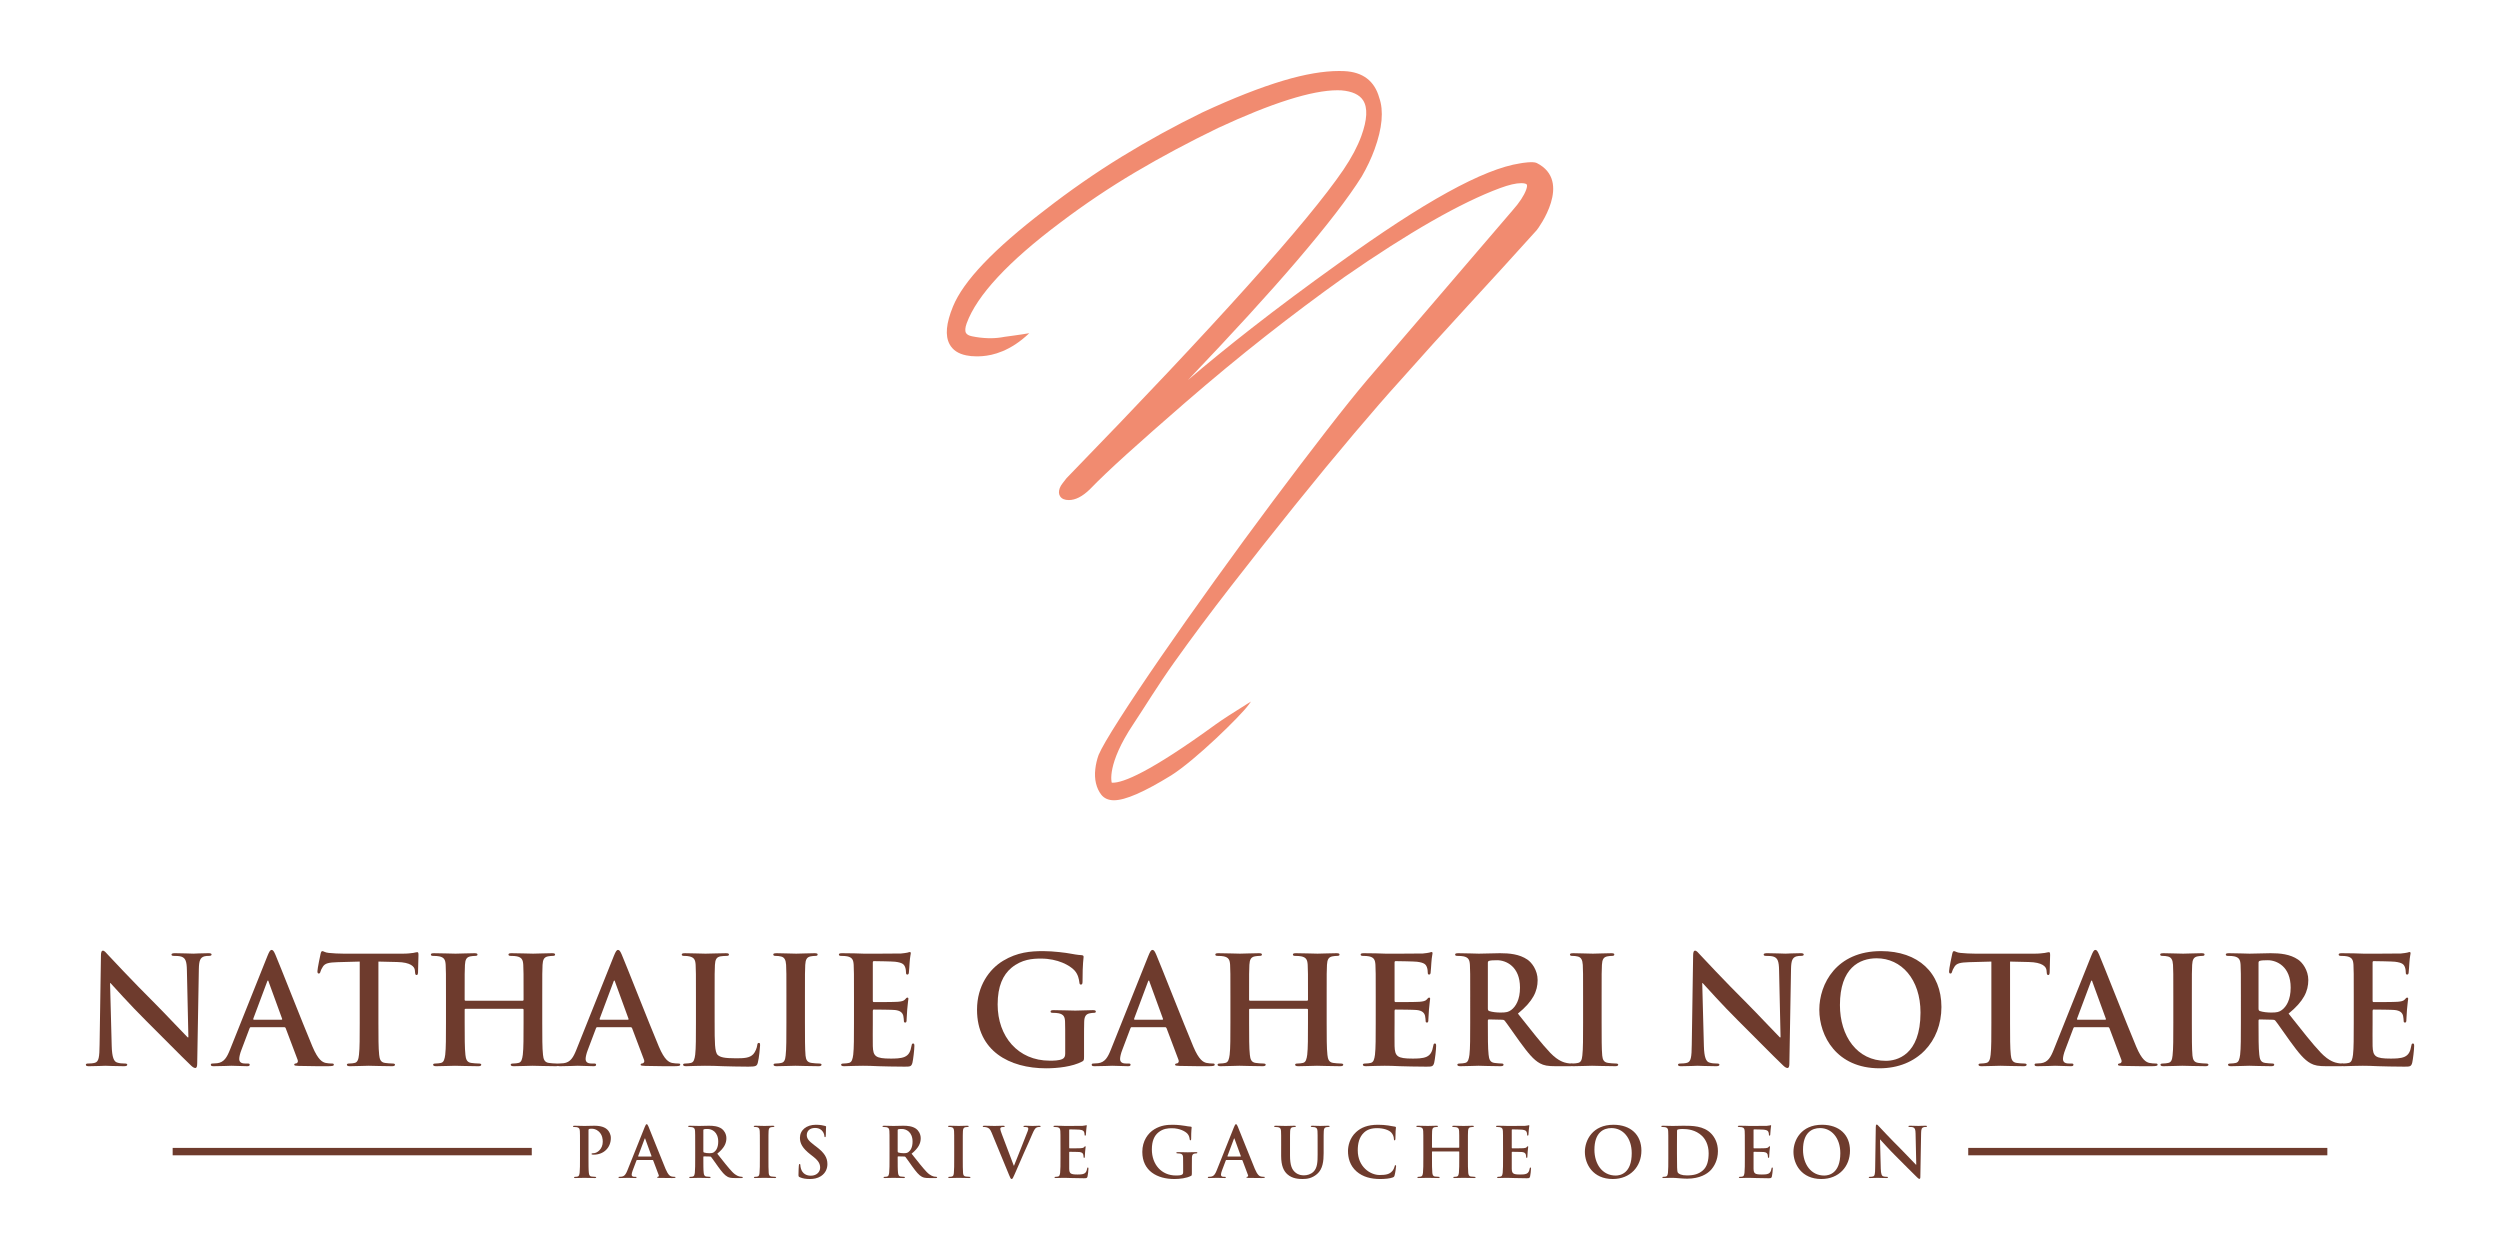 <?xml version="1.0" encoding="utf-8"?>
<!-- Generator: Adobe Illustrator 17.0.0, SVG Export Plug-In . SVG Version: 6.00 Build 0)  -->
<!DOCTYPE svg PUBLIC "-//W3C//DTD SVG 1.1//EN" "http://www.w3.org/Graphics/SVG/1.1/DTD/svg11.dtd">
<svg version="1.1" id="Calque_1" xmlns="http://www.w3.org/2000/svg" xmlns:xlink="http://www.w3.org/1999/xlink" x="0px" y="0px"
	 width="600px" height="300px" viewBox="0 0 600 300" enable-background="new 0 0 600 300" xml:space="preserve">
<path fill="#F18B70" d="M368.811,39.117c-0.862-0.434-3.546,0.001-3.959,0.085c-8.827,1.329-23.127,9.213-43.713,24.099
	c-7.478,5.349-14.48,10.568-20.812,15.514c-5.337,4.167-10.439,8.323-15.209,12.386c10.563-11.062,19.297-20.618,25.992-28.44
	c7.29-8.518,12.569-15.375,15.709-20.408c1.258-2.167,2.294-4.361,3.08-6.521c1.851-5.084,2.221-9.266,1.122-12.363
	c-1.12-4.041-3.944-6.195-8.396-6.402c-0.403-0.019-0.814-0.028-1.235-0.028c-3.742,0-8.222,0.768-13.314,2.282
	c-5.593,1.662-12.153,4.238-19.517,7.666c-6.605,3.223-13.118,6.798-19.355,10.626c-6.243,3.833-12.469,8.158-18.5,12.85
	c-12.278,9.416-19.47,16.97-21.986,23.094c-1.653,4.039-1.923,6.999-0.823,9.051c0.747,1.394,2.092,2.295,3.985,2.677
	c0.734,0.159,1.551,0.239,2.429,0.239c1.458,0,5.043-0.027,9.402-2.897c1.065-0.701,2.176-1.576,3.314-2.66
	c-1.064,0.19-2.534,0.404-3.745,0.573c-1.15,0.16-2.068,0.279-2.18,0.297c-1.125,0.224-2.271,0.337-3.406,0.337
	c-0.19,0-0.381-0.003-0.573-0.009c-1.338-0.043-2.638-0.199-3.871-0.464c-0.728-0.15-1.205-0.418-1.416-0.796
	c-0.266-0.477-0.208-1.275,0.167-2.308c2.438-6.698,9.991-14.825,22.452-24.16c5.783-4.375,11.848-8.449,18.025-12.107
	c6.178-3.656,12.854-7.226,19.831-10.602c12.929-6.014,22.581-9.064,28.688-9.064c0.337,0,0.663,0.009,0.953,0.026
	c2.571,0.218,4.32,1.025,5.198,2.399c1.134,1.775,0.987,4.658-0.436,8.569c-0.451,1.237-1.04,2.544-1.75,3.885
	c-0.717,1.349-1.571,2.76-2.541,4.193c-8.463,12.441-30.81,37.334-66.419,73.988l-0.076,0.088c-0.351,0.458-0.65,0.845-0.903,1.164
	c-0.326,0.412-0.552,0.797-0.69,1.177c-0.292,0.804-0.251,1.482,0.124,2.016c0.394,0.562,1.087,0.847,2.061,0.847
	c1.57,0,3.19-0.814,4.982-2.519c2.207-2.288,5.217-5.156,8.948-8.526c3.783-3.417,8.473-7.553,13.938-12.294
	c6.542-5.669,13.053-11.056,19.354-16.011c6.27-4.932,12.653-9.715,18.965-14.208c15.396-10.686,27.949-17.858,37.312-21.318
	c2.114-0.784,3.825-1.182,5.084-1.182c0.805,0,1.208,0.166,1.316,0.32c0.102,0.145,0.119,0.547-0.133,1.241
	c-0.524,1.44-1.615,3.101-3.253,4.947l-34.854,40.66c-2.574,3.032-5.905,7.185-9.9,12.342c-3.955,5.104-8.29,10.809-12.884,16.955
	c-4.586,6.134-9.259,12.513-13.89,18.959c-4.636,6.45-8.969,12.597-12.878,18.271c-3.892,5.645-7.222,10.633-9.9,14.826
	c-2.737,4.283-4.385,7.113-5.059,8.701c-0.394,1.082-0.662,2.229-0.796,3.41c-0.139,1.215-0.086,2.354,0.158,3.384
	c0.25,1.061,0.675,1.98,1.265,2.738c0.702,0.896,1.732,1.352,3.063,1.352c2.702,0,7.184-1.948,13.709-5.961
	c5.898-3.714,16.686-14.322,18.58-16.919c0.21-0.288,0.407-0.559,0.591-0.815c-0.276,0.169-0.562,0.345-0.855,0.527
	c-2.801,1.734-6.219,3.936-7.54,4.904c-15.958,11.614-22.287,14.052-24.786,14.052c-0.179,0-0.241-0.034-0.243-0.034h0
	c-0.008-0.011-1.296-4.316,5.174-14.013c2.688-4.029,5.771-9.142,9.792-14.798c4.033-5.675,8.658-11.875,13.747-18.427
	c5.031-6.482,10.158-12.968,15.239-19.277c5.046-6.268,9.832-12.077,14.227-17.267c4.42-5.222,8.054-9.4,10.808-12.429
	c5.458-6.157,10.983-12.27,16.424-18.17c5.47-5.932,11.049-12.053,16.596-18.208C369.195,54.792,377.517,43.5,368.811,39.117z"/>
<g>
	<g>
		<path fill="#6E3B2D" d="M26.81,251.011c0.072,2.798,0.538,3.731,1.256,3.982c0.61,0.216,1.291,0.252,1.866,0.252
			c0.395,0,0.61,0.072,0.61,0.287c0,0.286-0.323,0.358-0.825,0.358c-2.332,0-3.767-0.108-4.449-0.108
			c-0.323,0-2.009,0.108-3.874,0.108c-0.466,0-0.79-0.036-0.79-0.358c0-0.215,0.215-0.287,0.574-0.287
			c0.466,0,1.112-0.036,1.614-0.18c0.933-0.287,1.077-1.328,1.112-4.448l0.323-21.238c0-0.718,0.108-1.22,0.467-1.22
			c0.394,0,0.717,0.467,1.327,1.112c0.43,0.466,5.884,6.313,11.121,11.515c2.439,2.44,7.283,7.605,7.893,8.18h0.179l-0.358-16.108
			c-0.036-2.188-0.359-2.869-1.22-3.229c-0.538-0.215-1.399-0.215-1.901-0.215c-0.43,0-0.574-0.108-0.574-0.323
			c0-0.287,0.395-0.323,0.933-0.323c1.866,0,3.588,0.108,4.341,0.108c0.395,0,1.758-0.108,3.516-0.108
			c0.466,0,0.825,0.036,0.825,0.323c0,0.215-0.216,0.323-0.646,0.323c-0.358,0-0.646,0-1.076,0.108
			c-1.005,0.287-1.291,1.04-1.328,3.05l-0.394,22.637c0,0.789-0.144,1.112-0.467,1.112c-0.395,0-0.825-0.395-1.22-0.789
			c-2.26-2.153-6.851-6.852-10.583-10.547c-3.911-3.875-7.893-8.359-8.538-9.041h-0.108L26.81,251.011z"/>
		<path fill="#6E3B2D" d="M60.214,246.527c-0.179,0-0.251,0.072-0.323,0.287l-1.937,5.13c-0.359,0.897-0.538,1.758-0.538,2.188
			c0,0.646,0.323,1.112,1.434,1.112h0.538c0.431,0,0.539,0.072,0.539,0.287c0,0.286-0.215,0.358-0.61,0.358
			c-1.148,0-2.691-0.108-3.803-0.108c-0.394,0-2.367,0.108-4.233,0.108c-0.467,0-0.682-0.072-0.682-0.358
			c0-0.215,0.144-0.287,0.43-0.287c0.323,0,0.825-0.036,1.112-0.072c1.65-0.215,2.332-1.435,3.049-3.229l9.005-22.529
			c0.43-1.04,0.646-1.434,1.004-1.434c0.323,0,0.538,0.323,0.897,1.148c0.861,1.972,6.601,16.61,8.897,22.062
			c1.363,3.229,2.404,3.731,3.157,3.91c0.538,0.108,1.077,0.144,1.507,0.144c0.286,0,0.466,0.036,0.466,0.287
			c0,0.286-0.323,0.358-1.65,0.358c-1.291,0-3.91,0-6.78-0.072c-0.646-0.036-1.076-0.036-1.076-0.286
			c0-0.215,0.143-0.287,0.502-0.323c0.251-0.072,0.502-0.395,0.323-0.825l-2.87-7.605c-0.071-0.18-0.179-0.252-0.358-0.252H60.214z
			 M67.534,244.733c0.179,0,0.215-0.108,0.179-0.215l-3.229-8.861c-0.036-0.143-0.071-0.323-0.179-0.323s-0.18,0.18-0.215,0.323
			l-3.301,8.825c-0.036,0.143,0,0.251,0.143,0.251H67.534z"/>
		<path fill="#6E3B2D" d="M86.335,230.778l-5.345,0.144c-2.081,0.071-2.942,0.251-3.479,1.04c-0.359,0.538-0.538,0.968-0.61,1.256
			c-0.072,0.287-0.18,0.43-0.395,0.43c-0.251,0-0.323-0.18-0.323-0.574c0-0.574,0.682-3.838,0.753-4.125
			c0.108-0.467,0.215-0.682,0.43-0.682c0.287,0,0.646,0.359,1.543,0.43c1.04,0.108,2.404,0.18,3.588,0.18h14.206
			c1.148,0,1.937-0.108,2.475-0.18c0.539-0.108,0.825-0.179,0.969-0.179c0.251,0,0.286,0.215,0.286,0.753
			c0,0.753-0.108,3.229-0.108,4.162c-0.036,0.358-0.108,0.574-0.323,0.574c-0.286,0-0.358-0.179-0.394-0.718l-0.036-0.394
			c-0.071-0.933-1.04-1.938-4.233-2.01l-4.521-0.108v14.708c0,3.301,0,6.135,0.18,7.677c0.108,1.005,0.323,1.794,1.399,1.937
			c0.502,0.072,1.292,0.144,1.83,0.144c0.395,0,0.574,0.108,0.574,0.287c0,0.251-0.286,0.358-0.681,0.358
			c-2.368,0-4.627-0.108-5.632-0.108c-0.825,0-3.086,0.108-4.52,0.108c-0.467,0-0.718-0.108-0.718-0.358
			c0-0.18,0.143-0.287,0.574-0.287c0.538,0,0.969-0.072,1.292-0.144c0.718-0.143,0.933-0.932,1.04-1.972
			c0.179-1.507,0.179-4.341,0.179-7.642V230.778z"/>
		<path fill="#6E3B2D" d="M125.442,240.177c0.108,0,0.215-0.071,0.215-0.251v-0.753c0-5.453,0-6.457-0.072-7.605
			c-0.071-1.22-0.358-1.794-1.542-2.045c-0.287-0.071-0.897-0.108-1.4-0.108c-0.395,0-0.61-0.071-0.61-0.323
			c0-0.251,0.252-0.323,0.754-0.323c1.937,0,4.197,0.108,5.165,0.108c0.861,0,3.121-0.108,4.52-0.108
			c0.502,0,0.754,0.072,0.754,0.323c0,0.252-0.215,0.323-0.646,0.323c-0.286,0-0.609,0.036-1.04,0.108
			c-0.968,0.18-1.256,0.79-1.327,2.045c-0.072,1.148-0.072,2.153-0.072,7.605v6.313c0,3.301,0,6.135,0.18,7.677
			c0.108,1.005,0.323,1.794,1.399,1.937c0.502,0.072,1.292,0.144,1.83,0.144c0.394,0,0.574,0.108,0.574,0.287
			c0,0.251-0.287,0.358-0.718,0.358c-2.332,0-4.592-0.108-5.596-0.108c-0.825,0-3.086,0.108-4.484,0.108
			c-0.502,0-0.754-0.108-0.754-0.358c0-0.18,0.144-0.287,0.574-0.287c0.538,0,0.968-0.072,1.291-0.144
			c0.718-0.143,0.897-0.932,1.04-1.972c0.18-1.507,0.18-4.341,0.18-7.642v-3.157c0-0.143-0.108-0.215-0.215-0.215h-13.704
			c-0.108,0-0.215,0.036-0.215,0.215v3.157c0,3.301,0,6.135,0.179,7.677c0.108,1.005,0.323,1.794,1.4,1.937
			c0.502,0.072,1.291,0.144,1.829,0.144c0.395,0,0.574,0.108,0.574,0.287c0,0.251-0.287,0.358-0.718,0.358
			c-2.332,0-4.592-0.108-5.597-0.108c-0.825,0-3.085,0.108-4.52,0.108c-0.467,0-0.718-0.108-0.718-0.358
			c0-0.18,0.143-0.287,0.574-0.287c0.538,0,0.968-0.072,1.291-0.144c0.718-0.143,0.897-0.932,1.04-1.972
			c0.18-1.507,0.18-4.341,0.18-7.642v-6.313c0-5.453,0-6.457-0.072-7.605c-0.072-1.22-0.358-1.794-1.543-2.045
			c-0.287-0.071-0.896-0.108-1.399-0.108c-0.395,0-0.61-0.071-0.61-0.323c0-0.251,0.251-0.323,0.753-0.323
			c1.938,0,4.197,0.108,5.166,0.108c0.861,0,3.121-0.108,4.52-0.108c0.502,0,0.753,0.072,0.753,0.323
			c0,0.252-0.215,0.323-0.646,0.323c-0.287,0-0.61,0.036-1.04,0.108c-0.968,0.18-1.256,0.79-1.328,2.045
			c-0.071,1.148-0.071,2.153-0.071,7.605v0.753c0,0.18,0.108,0.251,0.215,0.251H125.442z"/>
		<path fill="#6E3B2D" d="M143.349,246.527c-0.18,0-0.252,0.072-0.323,0.287l-1.938,5.13c-0.358,0.897-0.538,1.758-0.538,2.188
			c0,0.646,0.323,1.112,1.435,1.112h0.538c0.43,0,0.538,0.072,0.538,0.287c0,0.286-0.215,0.358-0.61,0.358
			c-1.148,0-2.69-0.108-3.802-0.108c-0.395,0-2.368,0.108-4.234,0.108c-0.466,0-0.681-0.072-0.681-0.358
			c0-0.215,0.143-0.287,0.43-0.287c0.323,0,0.825-0.036,1.112-0.072c1.65-0.215,2.332-1.435,3.049-3.229l9.004-22.529
			c0.43-1.04,0.646-1.434,1.005-1.434c0.323,0,0.538,0.323,0.896,1.148c0.862,1.972,6.602,16.61,8.897,22.062
			c1.363,3.229,2.404,3.731,3.157,3.91c0.538,0.108,1.076,0.144,1.506,0.144c0.287,0,0.467,0.036,0.467,0.287
			c0,0.286-0.323,0.358-1.65,0.358c-1.292,0-3.911,0-6.78-0.072c-0.646-0.036-1.076-0.036-1.076-0.286
			c0-0.215,0.143-0.287,0.502-0.323c0.252-0.072,0.502-0.395,0.323-0.825l-2.87-7.605c-0.072-0.18-0.18-0.252-0.358-0.252H143.349z
			 M150.668,244.733c0.18,0,0.215-0.108,0.18-0.215l-3.229-8.861c-0.036-0.143-0.072-0.323-0.18-0.323
			c-0.108,0-0.18,0.18-0.215,0.323l-3.301,8.825c-0.036,0.143,0,0.251,0.144,0.251H150.668z"/>
		<path fill="#6E3B2D" d="M171.515,245.486c0,4.592,0,7.067,0.753,7.713c0.61,0.538,1.543,0.79,4.34,0.79
			c1.902,0,3.301-0.036,4.198-1.005c0.43-0.466,0.861-1.471,0.933-2.152c0.036-0.324,0.108-0.539,0.394-0.539
			c0.252,0,0.287,0.18,0.287,0.61c0,0.395-0.251,3.086-0.538,4.126c-0.215,0.789-0.395,0.968-2.26,0.968
			c-2.582,0-4.448-0.072-6.063-0.108c-1.614-0.072-2.906-0.108-4.377-0.108c-0.395,0-1.184,0-2.044,0.036
			c-0.825,0-1.758,0.072-2.476,0.072c-0.467,0-0.718-0.108-0.718-0.358c0-0.18,0.143-0.287,0.574-0.287
			c0.538,0,0.968-0.072,1.291-0.144c0.718-0.143,0.897-0.932,1.04-1.972c0.18-1.507,0.18-4.341,0.18-7.642v-6.313
			c0-5.453,0-6.457-0.072-7.605c-0.072-1.22-0.358-1.794-1.543-2.045c-0.287-0.071-0.718-0.108-1.184-0.108
			c-0.395,0-0.61-0.071-0.61-0.323c0-0.251,0.251-0.323,0.79-0.323c1.686,0,3.945,0.108,4.915,0.108c0.861,0,3.48-0.108,4.878-0.108
			c0.502,0,0.754,0.072,0.754,0.323c0,0.252-0.215,0.323-0.646,0.323c-0.394,0-0.968,0.036-1.399,0.108
			c-0.968,0.18-1.256,0.79-1.328,2.045c-0.071,1.148-0.071,2.153-0.071,7.605V245.486z"/>
		<path fill="#6E3B2D" d="M188.738,239.173c0-5.453,0-6.457-0.072-7.605c-0.072-1.22-0.43-1.83-1.22-2.009
			c-0.395-0.108-0.861-0.144-1.291-0.144c-0.359,0-0.574-0.071-0.574-0.358c0-0.215,0.287-0.287,0.862-0.287
			c1.363,0,3.623,0.108,4.663,0.108c0.897,0,3.014-0.108,4.377-0.108c0.467,0,0.753,0.072,0.753,0.287
			c0,0.287-0.215,0.358-0.574,0.358s-0.646,0.036-1.076,0.108c-0.969,0.18-1.256,0.79-1.328,2.045
			c-0.072,1.148-0.072,2.153-0.072,7.605v6.313c0,3.48,0,6.314,0.144,7.857c0.108,0.968,0.358,1.614,1.434,1.757
			c0.502,0.072,1.292,0.144,1.83,0.144c0.395,0,0.574,0.108,0.574,0.287c0,0.251-0.286,0.358-0.681,0.358
			c-2.368,0-4.627-0.108-5.597-0.108c-0.825,0-3.085,0.108-4.52,0.108c-0.467,0-0.718-0.108-0.718-0.358
			c0-0.18,0.143-0.287,0.574-0.287c0.538,0,0.968-0.072,1.291-0.144c0.718-0.143,0.933-0.753,1.04-1.794
			c0.18-1.506,0.18-4.34,0.18-7.821V239.173z"/>
		<path fill="#6E3B2D" d="M204.955,239.173c0-5.453,0-6.457-0.072-7.605c-0.071-1.22-0.358-1.794-1.542-2.045
			c-0.287-0.071-0.897-0.108-1.4-0.108c-0.395,0-0.61-0.071-0.61-0.323c0-0.251,0.252-0.323,0.79-0.323
			c0.968,0,2.009,0.036,2.906,0.036c0.933,0.036,1.758,0.072,2.26,0.072c1.148,0,8.287,0,8.969-0.036
			c0.682-0.072,1.256-0.144,1.543-0.215c0.18-0.036,0.395-0.144,0.574-0.144c0.179,0,0.215,0.144,0.215,0.323
			c0,0.252-0.18,0.682-0.287,2.332c-0.036,0.358-0.108,1.937-0.18,2.368c-0.036,0.179-0.108,0.394-0.358,0.394
			c-0.252,0-0.323-0.179-0.323-0.502c0-0.251-0.036-0.861-0.215-1.291c-0.252-0.646-0.61-1.076-2.404-1.291
			c-0.61-0.072-4.377-0.144-5.094-0.144c-0.18,0-0.252,0.108-0.252,0.359v9.076c0,0.251,0.036,0.395,0.252,0.395
			c0.789,0,4.915,0,5.74-0.072c0.861-0.072,1.399-0.18,1.722-0.538c0.252-0.287,0.395-0.467,0.574-0.467
			c0.143,0,0.251,0.072,0.251,0.287c0,0.215-0.143,0.79-0.286,2.619c-0.036,0.718-0.144,2.153-0.144,2.404
			c0,0.287,0,0.682-0.323,0.682c-0.251,0-0.323-0.144-0.323-0.323c-0.036-0.359-0.036-0.825-0.143-1.292
			c-0.18-0.718-0.682-1.256-2.01-1.399c-0.681-0.072-4.233-0.108-5.093-0.108c-0.18,0-0.216,0.143-0.216,0.358v2.834
			c0,1.22-0.036,4.521,0,5.561c0.072,2.475,0.646,3.013,4.306,3.013c0.933,0,2.439,0,3.372-0.43c0.933-0.43,1.363-1.184,1.614-2.654
			c0.072-0.395,0.144-0.538,0.395-0.538c0.287,0,0.287,0.287,0.287,0.646c0,0.825-0.287,3.264-0.466,3.982
			c-0.252,0.933-0.574,0.933-1.938,0.933c-2.691,0-4.664-0.072-6.206-0.108c-1.543-0.072-2.655-0.108-3.731-0.108
			c-0.395,0-1.184,0-2.045,0.036c-0.825,0-1.758,0.072-2.476,0.072c-0.466,0-0.717-0.108-0.717-0.358
			c0-0.18,0.143-0.287,0.574-0.287c0.538,0,0.968-0.072,1.291-0.144c0.718-0.143,0.897-0.932,1.04-1.972
			c0.18-1.507,0.18-4.341,0.18-7.642V239.173z"/>
		<path fill="#6E3B2D" d="M260.171,253.487c0,0.968-0.036,1.04-0.467,1.291c-2.332,1.22-5.847,1.615-8.646,1.615
			c-8.789,0-16.573-4.162-16.573-14.063c0-5.74,2.977-9.757,6.241-11.731c3.444-2.081,6.637-2.332,9.651-2.332
			c2.476,0,5.632,0.43,6.35,0.574c0.753,0.143,2.009,0.358,2.834,0.395c0.43,0.036,0.502,0.179,0.502,0.43
			c0,0.395-0.252,1.399-0.252,5.883c0,0.574-0.108,0.753-0.394,0.753c-0.252,0-0.324-0.179-0.359-0.466
			c-0.108-0.825-0.287-1.973-1.22-2.978c-1.076-1.148-3.945-2.797-7.999-2.797c-1.973,0-4.592,0.143-7.103,2.224
			c-2.01,1.686-3.301,4.377-3.301,8.789c0,7.713,4.915,13.488,12.485,13.488c0.933,0,2.188,0,3.049-0.394
			c0.538-0.252,0.681-0.718,0.681-1.328v-3.373c0-1.794,0-3.157-0.036-4.233c-0.036-1.22-0.358-1.794-1.543-2.045
			c-0.286-0.071-0.896-0.108-1.399-0.108c-0.323,0-0.538-0.071-0.538-0.286c0-0.287,0.251-0.359,0.753-0.359
			c1.866,0,4.126,0.108,5.202,0.108c1.112,0,3.014-0.108,4.197-0.108c0.467,0,0.718,0.072,0.718,0.359
			c0,0.215-0.215,0.286-0.467,0.286c-0.286,0-0.538,0.036-0.968,0.108c-0.968,0.18-1.328,0.79-1.363,2.045
			c-0.036,1.076-0.036,2.511-0.036,4.305V253.487z"/>
		<path fill="#6E3B2D" d="M271.62,246.527c-0.18,0-0.252,0.072-0.323,0.287l-1.938,5.13c-0.358,0.897-0.538,1.758-0.538,2.188
			c0,0.646,0.323,1.112,1.435,1.112h0.538c0.43,0,0.538,0.072,0.538,0.287c0,0.286-0.215,0.358-0.61,0.358
			c-1.148,0-2.69-0.108-3.802-0.108c-0.395,0-2.368,0.108-4.234,0.108c-0.466,0-0.681-0.072-0.681-0.358
			c0-0.215,0.143-0.287,0.43-0.287c0.323,0,0.825-0.036,1.112-0.072c1.65-0.215,2.332-1.435,3.049-3.229l9.004-22.529
			c0.43-1.04,0.646-1.434,1.005-1.434c0.323,0,0.538,0.323,0.896,1.148c0.862,1.972,6.602,16.61,8.897,22.062
			c1.363,3.229,2.404,3.731,3.157,3.91c0.538,0.108,1.076,0.144,1.506,0.144c0.287,0,0.467,0.036,0.467,0.287
			c0,0.286-0.323,0.358-1.65,0.358c-1.292,0-3.911,0-6.78-0.072c-0.646-0.036-1.076-0.036-1.076-0.286
			c0-0.215,0.143-0.287,0.502-0.323c0.252-0.072,0.502-0.395,0.323-0.825l-2.869-7.605c-0.072-0.18-0.18-0.252-0.358-0.252H271.62z
			 M278.938,244.733c0.18,0,0.215-0.108,0.18-0.215l-3.229-8.861c-0.036-0.143-0.072-0.323-0.18-0.323
			c-0.108,0-0.18,0.18-0.215,0.323l-3.301,8.825c-0.036,0.143,0,0.251,0.144,0.251H278.938z"/>
		<path fill="#6E3B2D" d="M313.704,240.177c0.108,0,0.215-0.071,0.215-0.251v-0.753c0-5.453,0-6.457-0.072-7.605
			c-0.071-1.22-0.358-1.794-1.542-2.045c-0.287-0.071-0.897-0.108-1.4-0.108c-0.395,0-0.61-0.071-0.61-0.323
			c0-0.251,0.252-0.323,0.754-0.323c1.937,0,4.197,0.108,5.165,0.108c0.861,0,3.121-0.108,4.521-0.108
			c0.502,0,0.753,0.072,0.753,0.323c0,0.252-0.215,0.323-0.646,0.323c-0.287,0-0.61,0.036-1.04,0.108
			c-0.969,0.18-1.256,0.79-1.328,2.045c-0.072,1.148-0.072,2.153-0.072,7.605v6.313c0,3.301,0,6.135,0.18,7.677
			c0.108,1.005,0.323,1.794,1.399,1.937c0.502,0.072,1.292,0.144,1.83,0.144c0.395,0,0.574,0.108,0.574,0.287
			c0,0.251-0.286,0.358-0.717,0.358c-2.332,0-4.593-0.108-5.597-0.108c-0.825,0-3.086,0.108-4.484,0.108
			c-0.502,0-0.754-0.108-0.754-0.358c0-0.18,0.144-0.287,0.574-0.287c0.538,0,0.968-0.072,1.291-0.144
			c0.718-0.143,0.897-0.932,1.04-1.972c0.18-1.507,0.18-4.341,0.18-7.642v-3.157c0-0.143-0.108-0.215-0.215-0.215H300
			c-0.108,0-0.215,0.036-0.215,0.215v3.157c0,3.301,0,6.135,0.179,7.677c0.108,1.005,0.323,1.794,1.4,1.937
			c0.502,0.072,1.291,0.144,1.829,0.144c0.395,0,0.574,0.108,0.574,0.287c0,0.251-0.287,0.358-0.718,0.358
			c-2.332,0-4.592-0.108-5.597-0.108c-0.825,0-3.085,0.108-4.52,0.108c-0.467,0-0.718-0.108-0.718-0.358
			c0-0.18,0.143-0.287,0.574-0.287c0.538,0,0.968-0.072,1.291-0.144c0.718-0.143,0.897-0.932,1.04-1.972
			c0.18-1.507,0.18-4.341,0.18-7.642v-6.313c0-5.453,0-6.457-0.072-7.605c-0.072-1.22-0.358-1.794-1.543-2.045
			c-0.287-0.071-0.896-0.108-1.399-0.108c-0.395,0-0.61-0.071-0.61-0.323c0-0.251,0.251-0.323,0.753-0.323
			c1.938,0,4.197,0.108,5.166,0.108c0.861,0,3.121-0.108,4.52-0.108c0.502,0,0.753,0.072,0.753,0.323
			c0,0.252-0.215,0.323-0.646,0.323c-0.287,0-0.61,0.036-1.04,0.108c-0.968,0.18-1.256,0.79-1.328,2.045
			c-0.071,1.148-0.071,2.153-0.071,7.605v0.753c0,0.18,0.108,0.251,0.215,0.251H313.704z"/>
		<path fill="#6E3B2D" d="M330.176,239.173c0-5.453,0-6.457-0.071-7.605c-0.072-1.22-0.359-1.794-1.543-2.045
			c-0.287-0.071-0.897-0.108-1.4-0.108c-0.394,0-0.609-0.071-0.609-0.323c0-0.251,0.251-0.323,0.789-0.323
			c0.969,0,2.009,0.036,2.906,0.036c0.933,0.036,1.758,0.072,2.26,0.072c1.148,0,8.287,0,8.969-0.036
			c0.681-0.072,1.256-0.144,1.542-0.215c0.18-0.036,0.395-0.144,0.574-0.144c0.18,0,0.215,0.144,0.215,0.323
			c0,0.252-0.18,0.682-0.287,2.332c-0.036,0.358-0.108,1.937-0.179,2.368c-0.036,0.179-0.108,0.394-0.359,0.394
			s-0.323-0.179-0.323-0.502c0-0.251-0.036-0.861-0.215-1.291c-0.251-0.646-0.61-1.076-2.404-1.291
			c-0.61-0.072-4.377-0.144-5.094-0.144c-0.18,0-0.251,0.108-0.251,0.359v9.076c0,0.251,0.036,0.395,0.251,0.395
			c0.79,0,4.915,0,5.74-0.072c0.861-0.072,1.4-0.18,1.722-0.538c0.251-0.287,0.394-0.467,0.574-0.467
			c0.143,0,0.251,0.072,0.251,0.287c0,0.215-0.143,0.79-0.286,2.619c-0.036,0.718-0.144,2.153-0.144,2.404
			c0,0.287,0,0.682-0.323,0.682c-0.251,0-0.323-0.144-0.323-0.323c-0.036-0.359-0.036-0.825-0.143-1.292
			c-0.18-0.718-0.682-1.256-2.009-1.399c-0.682-0.072-4.234-0.108-5.094-0.108c-0.18,0-0.215,0.143-0.215,0.358v2.834
			c0,1.22-0.036,4.521,0,5.561c0.071,2.475,0.646,3.013,4.305,3.013c0.933,0,2.439,0,3.372-0.43c0.933-0.43,1.363-1.184,1.615-2.654
			c0.071-0.395,0.143-0.538,0.395-0.538c0.286,0,0.286,0.287,0.286,0.646c0,0.825-0.286,3.264-0.466,3.982
			c-0.252,0.933-0.574,0.933-1.938,0.933c-2.691,0-4.663-0.072-6.206-0.108c-1.543-0.072-2.655-0.108-3.731-0.108
			c-0.395,0-1.184,0-2.045,0.036c-0.825,0-1.757,0.072-2.475,0.072c-0.467,0-0.718-0.108-0.718-0.358
			c0-0.18,0.143-0.287,0.574-0.287c0.538,0,0.969-0.072,1.292-0.144c0.718-0.143,0.896-0.932,1.04-1.972
			c0.179-1.507,0.179-4.341,0.179-7.642V239.173z"/>
		<path fill="#6E3B2D" d="M352.851,239.173c0-5.453,0-6.457-0.071-7.605c-0.072-1.22-0.359-1.794-1.543-2.045
			c-0.287-0.071-0.897-0.108-1.399-0.108c-0.395,0-0.61-0.071-0.61-0.323c0-0.251,0.251-0.323,0.789-0.323
			c1.901,0,4.162,0.108,4.915,0.108c1.22,0,3.946-0.108,5.059-0.108c2.259,0,4.663,0.215,6.601,1.543
			c1.005,0.681,2.439,2.511,2.439,4.915c0,2.654-1.112,5.094-4.735,8.036c3.193,4.018,5.668,7.211,7.785,9.435
			c2.009,2.081,3.479,2.332,4.017,2.44c0.395,0.072,0.718,0.108,1.005,0.108c0.287,0,0.43,0.108,0.43,0.287
			c0,0.286-0.252,0.358-0.682,0.358h-3.408c-2.01,0-2.906-0.18-3.839-0.681c-1.543-0.825-2.906-2.512-4.915-5.274
			c-1.435-1.973-3.086-4.412-3.552-4.95c-0.18-0.216-0.395-0.252-0.646-0.252l-3.121-0.072c-0.18,0-0.287,0.072-0.287,0.287v0.502
			c0,3.336,0,6.17,0.18,7.677c0.108,1.04,0.323,1.829,1.399,1.972c0.538,0.072,1.328,0.144,1.758,0.144
			c0.287,0,0.43,0.108,0.43,0.287c0,0.251-0.251,0.358-0.718,0.358c-2.081,0-4.735-0.108-5.273-0.108
			c-0.682,0-2.942,0.108-4.377,0.108c-0.467,0-0.718-0.108-0.718-0.358c0-0.18,0.143-0.287,0.574-0.287
			c0.538,0,0.969-0.072,1.292-0.144c0.718-0.143,0.896-0.932,1.04-1.972c0.179-1.507,0.179-4.341,0.179-7.642V239.173z
			 M357.085,242.007c0,0.395,0.072,0.538,0.323,0.646c0.753,0.252,1.83,0.359,2.726,0.359c1.435,0,1.901-0.144,2.548-0.61
			c1.076-0.79,2.116-2.44,2.116-5.382c0-5.094-3.372-6.565-5.489-6.565c-0.896,0-1.543,0.036-1.901,0.144
			c-0.251,0.071-0.323,0.215-0.323,0.502V242.007z"/>
		<path fill="#6E3B2D" d="M379.941,239.173c0-5.453,0-6.457-0.071-7.605c-0.072-1.22-0.43-1.83-1.22-2.009
			c-0.395-0.108-0.861-0.144-1.291-0.144c-0.359,0-0.574-0.071-0.574-0.358c0-0.215,0.287-0.287,0.861-0.287
			c1.363,0,3.624,0.108,4.664,0.108c0.897,0,3.014-0.108,4.377-0.108c0.466,0,0.753,0.072,0.753,0.287
			c0,0.287-0.215,0.358-0.574,0.358c-0.359,0-0.646,0.036-1.077,0.108c-0.968,0.18-1.256,0.79-1.327,2.045
			c-0.072,1.148-0.072,2.153-0.072,7.605v6.313c0,3.48,0,6.314,0.143,7.857c0.108,0.968,0.359,1.614,1.435,1.757
			c0.502,0.072,1.291,0.144,1.83,0.144c0.394,0,0.574,0.108,0.574,0.287c0,0.251-0.287,0.358-0.681,0.358
			c-2.368,0-4.628-0.108-5.597-0.108c-0.825,0-3.086,0.108-4.52,0.108c-0.467,0-0.718-0.108-0.718-0.358
			c0-0.18,0.143-0.287,0.574-0.287c0.538,0,0.969-0.072,1.292-0.144c0.718-0.143,0.933-0.753,1.04-1.794
			c0.179-1.506,0.179-4.34,0.179-7.821V239.173z"/>
		<path fill="#6E3B2D" d="M408.932,251.011c0.071,2.798,0.538,3.731,1.256,3.982c0.609,0.216,1.291,0.252,1.866,0.252
			c0.394,0,0.609,0.072,0.609,0.287c0,0.286-0.323,0.358-0.825,0.358c-2.332,0-3.767-0.108-4.448-0.108
			c-0.323,0-2.009,0.108-3.874,0.108c-0.467,0-0.79-0.036-0.79-0.358c0-0.215,0.215-0.287,0.574-0.287
			c0.466,0,1.112-0.036,1.614-0.18c0.933-0.287,1.076-1.328,1.112-4.448l0.323-21.238c0-0.718,0.108-1.22,0.466-1.22
			c0.395,0,0.718,0.467,1.328,1.112c0.43,0.466,5.883,6.313,11.121,11.515c2.439,2.44,7.282,7.605,7.892,8.18h0.18l-0.358-16.108
			c-0.036-2.188-0.359-2.869-1.22-3.229c-0.538-0.215-1.4-0.215-1.901-0.215c-0.43,0-0.574-0.108-0.574-0.323
			c0-0.287,0.395-0.323,0.933-0.323c1.866,0,3.587,0.108,4.341,0.108c0.394,0,1.757-0.108,3.515-0.108
			c0.467,0,0.825,0.036,0.825,0.323c0,0.215-0.215,0.323-0.646,0.323c-0.358,0-0.646,0-1.076,0.108
			c-1.005,0.287-1.292,1.04-1.328,3.05l-0.395,22.637c0,0.789-0.143,1.112-0.466,1.112c-0.395,0-0.825-0.395-1.22-0.789
			c-2.26-2.153-6.852-6.852-10.583-10.547c-3.911-3.875-7.893-8.359-8.538-9.041h-0.108L408.932,251.011z"/>
		<path fill="#6E3B2D" d="M436.633,242.33c0-6.135,4.054-14.063,14.816-14.063c8.932,0,14.493,5.202,14.493,13.417
			c0,8.215-5.74,14.708-14.853,14.708C440.794,256.393,436.633,248.679,436.633,242.33z M460.92,243.012
			c0-8.036-4.628-13.023-10.511-13.023c-4.126,0-8.825,2.296-8.825,11.228c0,7.462,4.126,13.382,11.014,13.382
			C455.108,254.599,460.92,253.379,460.92,243.012z"/>
		<path fill="#6E3B2D" d="M477.929,230.778l-5.345,0.144c-2.081,0.071-2.941,0.251-3.479,1.04c-0.359,0.538-0.539,0.968-0.61,1.256
			c-0.072,0.287-0.18,0.43-0.395,0.43c-0.251,0-0.323-0.18-0.323-0.574c0-0.574,0.681-3.838,0.753-4.125
			c0.108-0.467,0.215-0.682,0.43-0.682c0.287,0,0.646,0.359,1.543,0.43c1.04,0.108,2.404,0.18,3.587,0.18h14.206
			c1.148,0,1.938-0.108,2.476-0.18c0.538-0.108,0.825-0.179,0.968-0.179c0.252,0,0.287,0.215,0.287,0.753
			c0,0.753-0.108,3.229-0.108,4.162c-0.036,0.358-0.108,0.574-0.323,0.574c-0.287,0-0.358-0.179-0.395-0.718l-0.036-0.394
			c-0.072-0.933-1.04-1.938-4.234-2.01l-4.52-0.108v14.708c0,3.301,0,6.135,0.18,7.677c0.108,1.005,0.323,1.794,1.399,1.937
			c0.502,0.072,1.292,0.144,1.83,0.144c0.395,0,0.574,0.108,0.574,0.287c0,0.251-0.287,0.358-0.681,0.358
			c-2.368,0-4.628-0.108-5.632-0.108c-0.825,0-3.086,0.108-4.521,0.108c-0.466,0-0.717-0.108-0.717-0.358
			c0-0.18,0.143-0.287,0.574-0.287c0.538,0,0.968-0.072,1.291-0.144c0.718-0.143,0.933-0.932,1.04-1.972
			c0.18-1.507,0.18-4.341,0.18-7.642V230.778z"/>
		<path fill="#6E3B2D" d="M497.914,246.527c-0.18,0-0.251,0.072-0.323,0.287l-1.938,5.13c-0.358,0.897-0.538,1.758-0.538,2.188
			c0,0.646,0.323,1.112,1.435,1.112h0.538c0.43,0,0.538,0.072,0.538,0.287c0,0.286-0.215,0.358-0.609,0.358
			c-1.148,0-2.691-0.108-3.803-0.108c-0.395,0-2.368,0.108-4.233,0.108c-0.467,0-0.682-0.072-0.682-0.358
			c0-0.215,0.143-0.287,0.43-0.287c0.323,0,0.825-0.036,1.112-0.072c1.65-0.215,2.332-1.435,3.049-3.229l9.004-22.529
			c0.43-1.04,0.646-1.434,1.005-1.434c0.323,0,0.538,0.323,0.896,1.148c0.862,1.972,6.602,16.61,8.897,22.062
			c1.363,3.229,2.404,3.731,3.157,3.91c0.538,0.108,1.076,0.144,1.506,0.144c0.287,0,0.467,0.036,0.467,0.287
			c0,0.286-0.323,0.358-1.65,0.358c-1.291,0-3.91,0-6.78-0.072c-0.646-0.036-1.076-0.036-1.076-0.286
			c0-0.215,0.143-0.287,0.502-0.323c0.251-0.072,0.502-0.395,0.323-0.825l-2.87-7.605c-0.071-0.18-0.18-0.252-0.358-0.252H497.914z
			 M505.233,244.733c0.18,0,0.215-0.108,0.18-0.215l-3.229-8.861c-0.036-0.143-0.072-0.323-0.18-0.323
			c-0.108,0-0.179,0.18-0.215,0.323l-3.3,8.825c-0.036,0.143,0,0.251,0.143,0.251H505.233z"/>
		<path fill="#6E3B2D" d="M521.596,239.173c0-5.453,0-6.457-0.071-7.605c-0.072-1.22-0.43-1.83-1.22-2.009
			c-0.395-0.108-0.861-0.144-1.291-0.144c-0.359,0-0.574-0.071-0.574-0.358c0-0.215,0.287-0.287,0.861-0.287
			c1.363,0,3.624,0.108,4.664,0.108c0.897,0,3.014-0.108,4.377-0.108c0.466,0,0.753,0.072,0.753,0.287
			c0,0.287-0.215,0.358-0.574,0.358c-0.359,0-0.646,0.036-1.077,0.108c-0.968,0.18-1.256,0.79-1.327,2.045
			c-0.072,1.148-0.072,2.153-0.072,7.605v6.313c0,3.48,0,6.314,0.143,7.857c0.108,0.968,0.359,1.614,1.435,1.757
			c0.502,0.072,1.291,0.144,1.83,0.144c0.394,0,0.574,0.108,0.574,0.287c0,0.251-0.287,0.358-0.681,0.358
			c-2.368,0-4.628-0.108-5.597-0.108c-0.825,0-3.086,0.108-4.52,0.108c-0.467,0-0.718-0.108-0.718-0.358
			c0-0.18,0.143-0.287,0.574-0.287c0.538,0,0.969-0.072,1.292-0.144c0.718-0.143,0.933-0.753,1.04-1.794
			c0.179-1.506,0.179-4.34,0.179-7.821V239.173z"/>
		<path fill="#6E3B2D" d="M537.813,239.173c0-5.453,0-6.457-0.071-7.605c-0.072-1.22-0.359-1.794-1.543-2.045
			c-0.287-0.071-0.897-0.108-1.399-0.108c-0.395,0-0.61-0.071-0.61-0.323c0-0.251,0.251-0.323,0.789-0.323
			c1.901,0,4.161,0.108,4.915,0.108c1.22,0,3.946-0.108,5.059-0.108c2.26,0,4.663,0.215,6.601,1.543
			c1.005,0.681,2.439,2.511,2.439,4.915c0,2.654-1.112,5.094-4.735,8.036c3.193,4.018,5.668,7.211,7.785,9.435
			c2.009,2.081,3.48,2.332,4.018,2.44c0.395,0.072,0.718,0.108,1.005,0.108c0.287,0,0.43,0.108,0.43,0.287
			c0,0.286-0.252,0.358-0.682,0.358h-3.407c-2.01,0-2.906-0.18-3.839-0.681c-1.543-0.825-2.906-2.512-4.915-5.274
			c-1.435-1.973-3.086-4.412-3.552-4.95c-0.18-0.216-0.395-0.252-0.646-0.252l-3.121-0.072c-0.18,0-0.287,0.072-0.287,0.287v0.502
			c0,3.336,0,6.17,0.18,7.677c0.108,1.04,0.323,1.829,1.399,1.972c0.538,0.072,1.328,0.144,1.758,0.144
			c0.287,0,0.43,0.108,0.43,0.287c0,0.251-0.251,0.358-0.718,0.358c-2.081,0-4.735-0.108-5.273-0.108
			c-0.682,0-2.942,0.108-4.377,0.108c-0.467,0-0.718-0.108-0.718-0.358c0-0.18,0.143-0.287,0.574-0.287
			c0.538,0,0.969-0.072,1.292-0.144c0.718-0.143,0.896-0.932,1.04-1.972c0.179-1.507,0.179-4.341,0.179-7.642V239.173z
			 M542.047,242.007c0,0.395,0.072,0.538,0.323,0.646c0.753,0.252,1.83,0.359,2.726,0.359c1.435,0,1.901-0.144,2.548-0.61
			c1.076-0.79,2.116-2.44,2.116-5.382c0-5.094-3.372-6.565-5.489-6.565c-0.896,0-1.543,0.036-1.901,0.144
			c-0.251,0.071-0.323,0.215-0.323,0.502V242.007z"/>
		<path fill="#6E3B2D" d="M564.903,239.173c0-5.453,0-6.457-0.071-7.605c-0.072-1.22-0.359-1.794-1.543-2.045
			c-0.287-0.071-0.897-0.108-1.399-0.108c-0.395,0-0.61-0.071-0.61-0.323c0-0.251,0.251-0.323,0.789-0.323
			c0.968,0,2.009,0.036,2.906,0.036c0.933,0.036,1.758,0.072,2.26,0.072c1.148,0,8.287,0,8.969-0.036
			c0.681-0.072,1.256-0.144,1.542-0.215c0.18-0.036,0.395-0.144,0.574-0.144s0.215,0.144,0.215,0.323
			c0,0.252-0.18,0.682-0.287,2.332c-0.036,0.358-0.108,1.937-0.179,2.368c-0.036,0.179-0.108,0.394-0.359,0.394
			c-0.251,0-0.323-0.179-0.323-0.502c0-0.251-0.036-0.861-0.215-1.291c-0.251-0.646-0.61-1.076-2.404-1.291
			c-0.61-0.072-4.377-0.144-5.094-0.144c-0.18,0-0.251,0.108-0.251,0.359v9.076c0,0.251,0.036,0.395,0.251,0.395
			c0.79,0,4.915,0,5.74-0.072c0.861-0.072,1.399-0.18,1.722-0.538c0.251-0.287,0.394-0.467,0.574-0.467
			c0.143,0,0.252,0.072,0.252,0.287c0,0.215-0.144,0.79-0.287,2.619c-0.036,0.718-0.144,2.153-0.144,2.404
			c0,0.287,0,0.682-0.323,0.682c-0.251,0-0.323-0.144-0.323-0.323c-0.036-0.359-0.036-0.825-0.143-1.292
			c-0.18-0.718-0.682-1.256-2.009-1.399c-0.682-0.072-4.234-0.108-5.094-0.108c-0.18,0-0.215,0.143-0.215,0.358v2.834
			c0,1.22-0.036,4.521,0,5.561c0.071,2.475,0.646,3.013,4.305,3.013c0.933,0,2.439,0,3.372-0.43c0.933-0.43,1.363-1.184,1.615-2.654
			c0.071-0.395,0.143-0.538,0.394-0.538c0.287,0,0.287,0.287,0.287,0.646c0,0.825-0.287,3.264-0.466,3.982
			c-0.252,0.933-0.574,0.933-1.938,0.933c-2.691,0-4.663-0.072-6.206-0.108c-1.543-0.072-2.655-0.108-3.731-0.108
			c-0.395,0-1.184,0-2.045,0.036c-0.824,0-1.757,0.072-2.475,0.072c-0.467,0-0.718-0.108-0.718-0.358
			c0-0.18,0.143-0.287,0.574-0.287c0.538,0,0.969-0.072,1.292-0.144c0.718-0.143,0.896-0.932,1.04-1.972
			c0.179-1.507,0.179-4.341,0.179-7.642V239.173z"/>
	</g>
	<g>
		<g>
			<g>
				<path fill="#6E3B2D" d="M139.198,274.991c0-2.524,0-2.989-0.033-3.521c-0.034-0.565-0.167-0.83-0.715-0.947
					c-0.133-0.033-0.415-0.049-0.647-0.049c-0.183,0-0.282-0.034-0.282-0.15c0-0.116,0.116-0.149,0.365-0.149
					c0.88,0,1.926,0.05,2.391,0.05c0.681,0,1.644-0.05,2.408-0.05c2.076,0,2.824,0.698,3.089,0.947
					c0.366,0.349,0.831,1.096,0.831,1.977c0,2.358-1.728,4.019-4.086,4.019c-0.083,0-0.266,0-0.349-0.016
					c-0.083-0.016-0.2-0.034-0.2-0.15c0-0.133,0.116-0.182,0.465-0.182c0.93,0,2.226-1.046,2.226-2.74
					c0-0.548-0.049-1.661-0.98-2.491c-0.598-0.548-1.279-0.648-1.661-0.648c-0.249,0-0.499,0.017-0.648,0.067
					c-0.082,0.033-0.133,0.133-0.133,0.315v6.644c0,1.528,0,2.84,0.083,3.554c0.049,0.465,0.149,0.83,0.647,0.896
					c0.233,0.034,0.598,0.067,0.847,0.067c0.183,0,0.266,0.049,0.266,0.133c0,0.116-0.133,0.166-0.316,0.166
					c-1.096,0-2.142-0.049-2.574-0.049c-0.382,0-1.428,0.049-2.092,0.049c-0.216,0-0.332-0.049-0.332-0.166
					c0-0.083,0.066-0.133,0.266-0.133c0.249,0,0.449-0.033,0.598-0.067c0.332-0.066,0.416-0.431,0.482-0.913
					c0.083-0.698,0.083-2.01,0.083-3.538V274.991z"/>
				<path fill="#6E3B2D" d="M152.897,278.396c-0.083,0-0.116,0.033-0.149,0.133l-0.897,2.375c-0.166,0.415-0.249,0.814-0.249,1.013
					c0,0.298,0.149,0.515,0.665,0.515h0.249c0.199,0,0.249,0.033,0.249,0.133c0,0.133-0.1,0.166-0.283,0.166
					c-0.531,0-1.245-0.049-1.76-0.049c-0.183,0-1.097,0.049-1.96,0.049c-0.216,0-0.316-0.033-0.316-0.166
					c0-0.1,0.067-0.133,0.2-0.133c0.149,0,0.382-0.016,0.515-0.033c0.764-0.1,1.079-0.665,1.412-1.495l4.169-10.43
					c0.199-0.482,0.298-0.665,0.464-0.665c0.15,0,0.25,0.149,0.416,0.532c0.398,0.913,3.056,7.69,4.119,10.214
					c0.631,1.495,1.112,1.728,1.461,1.81c0.249,0.05,0.498,0.067,0.698,0.067c0.133,0,0.216,0.016,0.216,0.133
					c0,0.133-0.149,0.166-0.764,0.166c-0.599,0-1.811,0-3.139-0.033c-0.299-0.016-0.498-0.016-0.498-0.133
					c0-0.1,0.066-0.133,0.233-0.149c0.116-0.034,0.233-0.183,0.149-0.382l-1.328-3.521c-0.034-0.083-0.083-0.116-0.167-0.116
					H152.897z M156.285,277.566c0.082,0,0.099-0.05,0.082-0.1l-1.494-4.103c-0.016-0.066-0.034-0.149-0.083-0.149
					c-0.049,0-0.083,0.083-0.1,0.149l-1.528,4.086c-0.016,0.066,0,0.116,0.067,0.116H156.285z"/>
				<path fill="#6E3B2D" d="M166.844,274.991c0-2.524,0-2.989-0.033-3.521c-0.034-0.565-0.167-0.83-0.715-0.947
					c-0.133-0.033-0.415-0.049-0.647-0.049c-0.183,0-0.282-0.034-0.282-0.15c0-0.116,0.116-0.149,0.365-0.149
					c0.88,0,1.926,0.05,2.275,0.05c0.565,0,1.827-0.05,2.342-0.05c1.046,0,2.159,0.1,3.056,0.714
					c0.465,0.316,1.129,1.163,1.129,2.275c0,1.23-0.515,2.358-2.192,3.721c1.478,1.86,2.624,3.338,3.604,4.368
					c0.93,0.963,1.611,1.079,1.86,1.129c0.182,0.034,0.332,0.05,0.465,0.05c0.133,0,0.2,0.049,0.2,0.133
					c0,0.133-0.116,0.166-0.316,0.166h-1.577c-0.93,0-1.346-0.082-1.778-0.315c-0.714-0.382-1.345-1.163-2.275-2.442
					c-0.664-0.914-1.428-2.043-1.644-2.292c-0.082-0.1-0.182-0.116-0.298-0.116l-1.445-0.034c-0.083,0-0.134,0.034-0.134,0.134
					v0.233c0,1.544,0,2.856,0.083,3.554c0.05,0.482,0.149,0.847,0.648,0.913c0.249,0.034,0.614,0.067,0.813,0.067
					c0.134,0,0.2,0.049,0.2,0.133c0,0.116-0.116,0.166-0.332,0.166c-0.963,0-2.192-0.049-2.441-0.049
					c-0.316,0-1.362,0.049-2.026,0.049c-0.216,0-0.332-0.049-0.332-0.166c0-0.083,0.066-0.133,0.266-0.133
					c0.249,0,0.449-0.033,0.598-0.067c0.332-0.066,0.416-0.431,0.482-0.913c0.083-0.698,0.083-2.01,0.083-3.538V274.991z
					 M168.803,276.303c0,0.183,0.034,0.249,0.15,0.299c0.349,0.116,0.847,0.166,1.262,0.166c0.665,0,0.881-0.067,1.179-0.282
					c0.499-0.366,0.98-1.13,0.98-2.492c0-2.358-1.562-3.039-2.542-3.039c-0.415,0-0.714,0.016-0.88,0.066
					c-0.116,0.034-0.15,0.1-0.15,0.233V276.303z"/>
				<path fill="#6E3B2D" d="M182.368,274.991c0-2.524,0-2.989-0.033-3.521c-0.033-0.565-0.2-0.847-0.565-0.93
					c-0.182-0.049-0.398-0.066-0.598-0.066c-0.166,0-0.266-0.034-0.266-0.167c0-0.1,0.133-0.133,0.398-0.133
					c0.632,0,1.678,0.05,2.16,0.05c0.415,0,1.394-0.05,2.026-0.05c0.216,0,0.349,0.033,0.349,0.133c0,0.133-0.1,0.167-0.266,0.167
					c-0.166,0-0.298,0.017-0.498,0.049c-0.449,0.083-0.581,0.365-0.614,0.947c-0.033,0.532-0.033,0.997-0.033,3.521v2.923
					c0,1.61,0,2.922,0.066,3.637c0.05,0.449,0.167,0.748,0.665,0.814c0.233,0.034,0.598,0.067,0.847,0.067
					c0.183,0,0.266,0.049,0.266,0.133c0,0.116-0.133,0.166-0.315,0.166c-1.097,0-2.142-0.049-2.591-0.049
					c-0.382,0-1.428,0.049-2.093,0.049c-0.216,0-0.332-0.049-0.332-0.166c0-0.083,0.067-0.133,0.266-0.133
					c0.25,0,0.449-0.033,0.599-0.067c0.331-0.066,0.431-0.349,0.482-0.83c0.082-0.698,0.082-2.01,0.082-3.62V274.991z"/>
				<path fill="#6E3B2D" d="M191.949,282.532c-0.266-0.116-0.316-0.2-0.316-0.565c0-0.914,0.067-1.91,0.083-2.175
					c0.016-0.25,0.067-0.432,0.2-0.432c0.149,0,0.166,0.149,0.166,0.282c0,0.216,0.067,0.565,0.149,0.847
					c0.366,1.23,1.346,1.678,2.376,1.678c1.494,0,2.225-1.013,2.225-1.893c0-0.814-0.249-1.578-1.627-2.658l-0.764-0.598
					c-1.827-1.428-2.458-2.591-2.458-3.936c0-1.827,1.528-3.139,3.837-3.139c1.079,0,1.777,0.167,2.209,0.283
					c0.149,0.033,0.233,0.082,0.233,0.199c0,0.216-0.067,0.698-0.067,1.993c0,0.365-0.049,0.498-0.183,0.498
					c-0.116,0-0.166-0.1-0.166-0.298c0-0.149-0.083-0.665-0.432-1.096c-0.249-0.316-0.731-0.814-1.81-0.814
					c-1.229,0-1.977,0.714-1.977,1.71c0,0.764,0.383,1.345,1.761,2.391l0.465,0.349c2.01,1.512,2.724,2.658,2.724,4.235
					c0,0.963-0.365,2.109-1.561,2.89c-0.83,0.531-1.761,0.68-2.64,0.68C193.41,282.963,192.663,282.847,191.949,282.532z"/>
				<path fill="#6E3B2D" d="M213.484,274.991c0-2.524,0-2.989-0.033-3.521c-0.034-0.565-0.167-0.83-0.715-0.947
					c-0.133-0.033-0.415-0.049-0.647-0.049c-0.183,0-0.282-0.034-0.282-0.15c0-0.116,0.116-0.149,0.365-0.149
					c0.88,0,1.926,0.05,2.275,0.05c0.565,0,1.827-0.05,2.342-0.05c1.046,0,2.159,0.1,3.056,0.714
					c0.465,0.316,1.129,1.163,1.129,2.275c0,1.23-0.515,2.358-2.192,3.721c1.478,1.86,2.624,3.338,3.604,4.368
					c0.93,0.963,1.611,1.079,1.86,1.129c0.182,0.034,0.332,0.05,0.465,0.05c0.133,0,0.2,0.049,0.2,0.133
					c0,0.133-0.116,0.166-0.316,0.166h-1.577c-0.93,0-1.346-0.082-1.778-0.315c-0.714-0.382-1.345-1.163-2.275-2.442
					c-0.664-0.914-1.428-2.043-1.644-2.292c-0.082-0.1-0.182-0.116-0.298-0.116l-1.445-0.034c-0.083,0-0.134,0.034-0.134,0.134
					v0.233c0,1.544,0,2.856,0.083,3.554c0.05,0.482,0.149,0.847,0.648,0.913c0.249,0.034,0.614,0.067,0.813,0.067
					c0.134,0,0.2,0.049,0.2,0.133c0,0.116-0.116,0.166-0.332,0.166c-0.963,0-2.192-0.049-2.441-0.049
					c-0.316,0-1.362,0.049-2.026,0.049c-0.216,0-0.332-0.049-0.332-0.166c0-0.083,0.066-0.133,0.266-0.133
					c0.249,0,0.449-0.033,0.598-0.067c0.332-0.066,0.416-0.431,0.482-0.913c0.083-0.698,0.083-2.01,0.083-3.538V274.991z
					 M215.443,276.303c0,0.183,0.034,0.249,0.15,0.299c0.349,0.116,0.847,0.166,1.262,0.166c0.665,0,0.881-0.067,1.179-0.282
					c0.499-0.366,0.98-1.13,0.98-2.492c0-2.358-1.562-3.039-2.542-3.039c-0.415,0-0.714,0.016-0.88,0.066
					c-0.116,0.034-0.15,0.1-0.15,0.233V276.303z"/>
				<path fill="#6E3B2D" d="M229.008,274.991c0-2.524,0-2.989-0.033-3.521c-0.033-0.565-0.2-0.847-0.565-0.93
					c-0.182-0.049-0.398-0.066-0.598-0.066c-0.166,0-0.266-0.034-0.266-0.167c0-0.1,0.133-0.133,0.398-0.133
					c0.632,0,1.678,0.05,2.16,0.05c0.415,0,1.394-0.05,2.026-0.05c0.216,0,0.349,0.033,0.349,0.133c0,0.133-0.1,0.167-0.266,0.167
					c-0.166,0-0.298,0.017-0.498,0.049c-0.449,0.083-0.581,0.365-0.614,0.947c-0.033,0.532-0.033,0.997-0.033,3.521v2.923
					c0,1.61,0,2.922,0.066,3.637c0.05,0.449,0.167,0.748,0.665,0.814c0.233,0.034,0.598,0.067,0.847,0.067
					c0.183,0,0.266,0.049,0.266,0.133c0,0.116-0.133,0.166-0.315,0.166c-1.097,0-2.142-0.049-2.591-0.049
					c-0.382,0-1.428,0.049-2.093,0.049c-0.216,0-0.332-0.049-0.332-0.166c0-0.083,0.067-0.133,0.266-0.133
					c0.25,0,0.449-0.033,0.599-0.067c0.331-0.066,0.431-0.349,0.482-0.83c0.082-0.698,0.082-2.01,0.082-3.62V274.991z"/>
				<path fill="#6E3B2D" d="M237.974,271.802c-0.382-0.914-0.665-1.096-1.263-1.263c-0.249-0.066-0.515-0.066-0.647-0.066
					c-0.15,0-0.2-0.05-0.2-0.15c0-0.133,0.183-0.149,0.432-0.149c0.88,0,1.827,0.05,2.408,0.05c0.416,0,1.212-0.05,2.043-0.05
					c0.2,0,0.383,0.033,0.383,0.149c0,0.116-0.1,0.15-0.25,0.15c-0.266,0-0.515,0.017-0.647,0.116
					c-0.116,0.082-0.166,0.199-0.166,0.349c0,0.215,0.149,0.68,0.382,1.278l2.856,7.54h0.067c0.714-1.827,2.873-7.175,3.271-8.271
					c0.083-0.216,0.15-0.465,0.15-0.614c0-0.133-0.067-0.266-0.216-0.316c-0.2-0.066-0.449-0.082-0.665-0.082
					c-0.149,0-0.282-0.017-0.282-0.133c0-0.134,0.149-0.167,0.465-0.167c0.83,0,1.528,0.05,1.743,0.05
					c0.283,0,1.063-0.05,1.562-0.05c0.215,0,0.349,0.033,0.349,0.149c0,0.116-0.1,0.15-0.266,0.15c-0.166,0-0.515,0-0.814,0.199
					c-0.215,0.15-0.465,0.432-0.913,1.495c-0.648,1.561-1.097,2.458-1.993,4.501c-1.063,2.425-1.844,4.235-2.209,5.066
					c-0.432,0.963-0.531,1.229-0.764,1.229c-0.216,0-0.316-0.233-0.632-1.013L237.974,271.802z"/>
				<path fill="#6E3B2D" d="M254.513,274.991c0-2.524,0-2.989-0.033-3.521c-0.034-0.565-0.167-0.83-0.715-0.947
					c-0.133-0.033-0.415-0.049-0.647-0.049c-0.183,0-0.282-0.034-0.282-0.15c0-0.116,0.116-0.149,0.365-0.149
					c0.448,0,0.93,0.016,1.345,0.016c0.432,0.016,0.814,0.034,1.046,0.034c0.531,0,3.836,0,4.152-0.017
					c0.316-0.033,0.581-0.066,0.714-0.099c0.083-0.017,0.183-0.067,0.266-0.067c0.083,0,0.1,0.067,0.1,0.149
					c0,0.116-0.082,0.316-0.133,1.079c-0.016,0.167-0.049,0.897-0.083,1.097c-0.016,0.082-0.049,0.182-0.166,0.182
					s-0.149-0.082-0.149-0.233c0-0.116-0.016-0.398-0.1-0.598c-0.116-0.298-0.282-0.498-1.113-0.598
					c-0.282-0.033-2.026-0.066-2.358-0.066c-0.083,0-0.116,0.049-0.116,0.166v4.202c0,0.116,0.017,0.182,0.116,0.182
					c0.365,0,2.275,0,2.657-0.033c0.398-0.033,0.647-0.083,0.797-0.249c0.116-0.133,0.182-0.216,0.266-0.216
					c0.067,0,0.116,0.033,0.116,0.133c0,0.1-0.067,0.365-0.133,1.212c-0.016,0.332-0.067,0.997-0.067,1.113
					c0,0.133,0,0.315-0.149,0.315c-0.116,0-0.149-0.066-0.149-0.149c-0.016-0.166-0.016-0.382-0.067-0.598
					c-0.082-0.332-0.315-0.581-0.93-0.647c-0.315-0.034-1.959-0.05-2.358-0.05c-0.082,0-0.099,0.067-0.099,0.167v1.312
					c0,0.564-0.017,2.092,0,2.574c0.033,1.146,0.298,1.395,1.992,1.395c0.432,0,1.13,0,1.562-0.199
					c0.431-0.2,0.631-0.548,0.747-1.23c0.033-0.182,0.067-0.249,0.182-0.249c0.134,0,0.134,0.133,0.134,0.299
					c0,0.382-0.134,1.511-0.216,1.843c-0.116,0.432-0.266,0.432-0.897,0.432c-1.245,0-2.159-0.033-2.873-0.05
					c-0.714-0.033-1.23-0.049-1.728-0.049c-0.182,0-0.548,0-0.947,0.016c-0.382,0-0.814,0.033-1.145,0.033
					c-0.216,0-0.332-0.049-0.332-0.166c0-0.083,0.066-0.133,0.266-0.133c0.249,0,0.449-0.033,0.598-0.067
					c0.332-0.066,0.416-0.431,0.482-0.913c0.083-0.698,0.083-2.01,0.083-3.538V274.991z"/>
				<path fill="#6E3B2D" d="M286.046,281.618c0,0.449-0.016,0.482-0.216,0.598c-1.079,0.565-2.707,0.747-4.003,0.747
					c-4.07,0-7.673-1.926-7.673-6.51c0-2.657,1.379-4.517,2.889-5.431c1.595-0.963,3.073-1.079,4.468-1.079
					c1.146,0,2.607,0.2,2.94,0.266c0.349,0.067,0.93,0.167,1.312,0.183c0.2,0.016,0.233,0.083,0.233,0.2
					c0,0.182-0.116,0.647-0.116,2.724c0,0.266-0.049,0.349-0.182,0.349c-0.116,0-0.15-0.083-0.167-0.216
					c-0.049-0.382-0.133-0.914-0.564-1.379c-0.499-0.531-1.827-1.296-3.704-1.296c-0.914,0-2.126,0.067-3.289,1.03
					c-0.93,0.78-1.528,2.026-1.528,4.069c0,3.571,2.276,6.245,5.78,6.245c0.432,0,1.013,0,1.412-0.182
					c0.249-0.116,0.316-0.332,0.316-0.615v-1.561c0-0.83,0-1.461-0.016-1.959c-0.016-0.565-0.167-0.83-0.714-0.947
					c-0.133-0.034-0.416-0.05-0.648-0.05c-0.149,0-0.249-0.033-0.249-0.133c0-0.133,0.116-0.166,0.349-0.166
					c0.863,0,1.91,0.049,2.409,0.049c0.515,0,1.394-0.049,1.943-0.049c0.216,0,0.332,0.033,0.332,0.166c0,0.1-0.1,0.133-0.216,0.133
					c-0.133,0-0.249,0.016-0.449,0.05c-0.449,0.082-0.614,0.365-0.631,0.947c-0.017,0.498-0.017,1.162-0.017,1.993V281.618z"/>
				<path fill="#6E3B2D" d="M294.328,278.396c-0.082,0-0.116,0.033-0.149,0.133l-0.896,2.375c-0.167,0.415-0.25,0.814-0.25,1.013
					c0,0.298,0.15,0.515,0.665,0.515h0.249c0.2,0,0.249,0.033,0.249,0.133c0,0.133-0.1,0.166-0.282,0.166
					c-0.532,0-1.246-0.049-1.761-0.049c-0.183,0-1.096,0.049-1.96,0.049c-0.215,0-0.315-0.033-0.315-0.166
					c0-0.1,0.066-0.133,0.199-0.133c0.15,0,0.383-0.016,0.515-0.033c0.764-0.1,1.079-0.665,1.412-1.495l4.168-10.43
					c0.2-0.482,0.299-0.665,0.465-0.665c0.149,0,0.249,0.149,0.415,0.532c0.399,0.913,3.056,7.69,4.119,10.214
					c0.632,1.495,1.113,1.728,1.462,1.81c0.249,0.05,0.498,0.067,0.698,0.067c0.133,0,0.215,0.016,0.215,0.133
					c0,0.133-0.149,0.166-0.764,0.166c-0.598,0-1.81,0-3.139-0.033c-0.298-0.016-0.498-0.016-0.498-0.133
					c0-0.1,0.067-0.133,0.233-0.149c0.116-0.034,0.233-0.183,0.149-0.382l-1.328-3.521c-0.033-0.083-0.083-0.116-0.166-0.116
					H294.328z M297.717,277.566c0.083,0,0.1-0.05,0.083-0.1l-1.495-4.103c-0.016-0.066-0.033-0.149-0.083-0.149
					c-0.049,0-0.082,0.083-0.099,0.149l-1.528,4.086c-0.016,0.066,0,0.116,0.066,0.116H297.717z"/>
				<path fill="#6E3B2D" d="M307.478,274.991c0-2.524,0-2.989-0.033-3.521c-0.033-0.565-0.166-0.83-0.714-0.947
					c-0.133-0.033-0.416-0.049-0.648-0.049c-0.182,0-0.282-0.034-0.282-0.15c0-0.116,0.116-0.149,0.365-0.149
					c0.881,0,1.926,0.05,2.425,0.05c0.398,0,1.445-0.05,2.043-0.05c0.249,0,0.365,0.033,0.365,0.149c0,0.116-0.1,0.15-0.266,0.15
					c-0.183,0-0.283,0.017-0.482,0.049c-0.449,0.083-0.581,0.365-0.615,0.947c-0.033,0.532-0.033,0.997-0.033,3.521v2.325
					c0,2.408,0.482,3.421,1.296,4.085c0.747,0.614,1.512,0.681,2.076,0.681c0.731,0,1.627-0.233,2.292-0.897
					c0.914-0.913,0.963-2.408,0.963-4.119v-2.076c0-2.524,0-2.989-0.033-3.521c-0.033-0.565-0.167-0.83-0.714-0.947
					c-0.133-0.033-0.416-0.049-0.598-0.049c-0.183,0-0.283-0.034-0.283-0.15c0-0.116,0.116-0.149,0.349-0.149
					c0.847,0,1.893,0.05,1.91,0.05c0.2,0,1.246-0.05,1.894-0.05c0.232,0,0.348,0.033,0.348,0.149c0,0.116-0.099,0.15-0.298,0.15
					c-0.183,0-0.282,0.017-0.482,0.049c-0.449,0.083-0.581,0.365-0.614,0.947c-0.034,0.532-0.034,0.997-0.034,3.521v1.777
					c0,1.844-0.182,3.803-1.578,4.999c-1.179,1.013-2.375,1.196-3.454,1.196c-0.881,0-2.475-0.049-3.687-1.145
					c-0.847-0.764-1.479-1.993-1.479-4.402V274.991z"/>
				<path fill="#6E3B2D" d="M325.577,281.153c-1.628-1.428-2.059-3.289-2.059-4.899c0-1.13,0.349-3.09,1.943-4.551
					c1.196-1.096,2.774-1.761,5.249-1.761c1.029,0,1.644,0.067,2.408,0.167c0.631,0.082,1.163,0.233,1.661,0.282
					c0.183,0.016,0.249,0.1,0.249,0.2c0,0.133-0.049,0.331-0.083,0.913c-0.033,0.548-0.016,1.462-0.049,1.794
					c-0.016,0.249-0.049,0.382-0.2,0.382c-0.133,0-0.166-0.133-0.166-0.365c-0.016-0.515-0.233-1.097-0.648-1.528
					c-0.548-0.581-1.843-1.03-3.371-1.03c-1.445,0-2.391,0.365-3.122,1.03c-1.213,1.112-1.528,2.691-1.528,4.301
					c0,3.953,3.006,5.913,5.231,5.913c1.478,0,2.375-0.166,3.04-0.93c0.282-0.315,0.498-0.797,0.564-1.096
					c0.05-0.266,0.083-0.332,0.216-0.332c0.116,0,0.149,0.116,0.149,0.249c0,0.2-0.199,1.644-0.365,2.209
					c-0.082,0.282-0.149,0.365-0.431,0.482c-0.665,0.266-1.927,0.382-2.99,0.382C328.998,282.963,327.088,282.465,325.577,281.153z"
					/>
				<path fill="#6E3B2D" d="M350.12,275.456c0.05,0,0.1-0.033,0.1-0.116v-0.349c0-2.524,0-2.989-0.033-3.521
					c-0.034-0.565-0.167-0.83-0.714-0.947c-0.133-0.033-0.416-0.049-0.648-0.049c-0.182,0-0.282-0.034-0.282-0.15
					c0-0.116,0.116-0.149,0.349-0.149c0.896,0,1.943,0.05,2.391,0.05c0.398,0,1.445-0.05,2.093-0.05
					c0.233,0,0.349,0.033,0.349,0.149c0,0.116-0.1,0.15-0.299,0.15c-0.133,0-0.282,0.017-0.482,0.049
					c-0.449,0.083-0.581,0.365-0.614,0.947c-0.033,0.532-0.033,0.997-0.033,3.521v2.923c0,1.528,0,2.84,0.082,3.554
					c0.05,0.465,0.15,0.83,0.648,0.896c0.233,0.034,0.598,0.067,0.847,0.067c0.183,0,0.266,0.049,0.266,0.133
					c0,0.116-0.133,0.166-0.332,0.166c-1.079,0-2.126-0.049-2.591-0.049c-0.382,0-1.428,0.049-2.076,0.049
					c-0.233,0-0.349-0.049-0.349-0.166c0-0.083,0.067-0.133,0.266-0.133c0.249,0,0.449-0.033,0.598-0.067
					c0.332-0.066,0.416-0.431,0.482-0.913c0.083-0.698,0.083-2.01,0.083-3.538v-1.462c0-0.066-0.049-0.1-0.1-0.1h-6.345
					c-0.049,0-0.099,0.017-0.099,0.1v1.462c0,1.528,0,2.84,0.082,3.554c0.05,0.465,0.15,0.83,0.648,0.896
					c0.233,0.034,0.598,0.067,0.847,0.067c0.183,0,0.266,0.049,0.266,0.133c0,0.116-0.133,0.166-0.332,0.166
					c-1.079,0-2.126-0.049-2.59-0.049c-0.383,0-1.429,0.049-2.093,0.049c-0.216,0-0.332-0.049-0.332-0.166
					c0-0.083,0.067-0.133,0.266-0.133c0.249,0,0.449-0.033,0.598-0.067c0.332-0.066,0.416-0.431,0.482-0.913
					c0.083-0.698,0.083-2.01,0.083-3.538v-2.923c0-2.524,0-2.989-0.033-3.521c-0.034-0.565-0.167-0.83-0.714-0.947
					c-0.133-0.033-0.416-0.049-0.648-0.049c-0.182,0-0.282-0.034-0.282-0.15c0-0.116,0.116-0.149,0.349-0.149
					c0.896,0,1.943,0.05,2.391,0.05c0.398,0,1.445-0.05,2.093-0.05c0.233,0,0.349,0.033,0.349,0.149c0,0.116-0.1,0.15-0.299,0.15
					c-0.133,0-0.282,0.017-0.482,0.049c-0.449,0.083-0.581,0.365-0.614,0.947c-0.033,0.532-0.033,0.997-0.033,3.521v0.349
					c0,0.083,0.049,0.116,0.099,0.116H350.12z"/>
				<path fill="#6E3B2D" d="M360.727,274.991c0-2.524,0-2.989-0.033-3.521c-0.033-0.565-0.167-0.83-0.714-0.947
					c-0.133-0.033-0.416-0.049-0.648-0.049c-0.182,0-0.282-0.034-0.282-0.15c0-0.116,0.116-0.149,0.365-0.149
					c0.449,0,0.93,0.016,1.345,0.016c0.432,0.016,0.814,0.034,1.046,0.034c0.532,0,3.837,0,4.152-0.017
					c0.316-0.033,0.581-0.066,0.714-0.099c0.083-0.017,0.183-0.067,0.266-0.067c0.082,0,0.1,0.067,0.1,0.149
					c0,0.116-0.083,0.316-0.134,1.079c-0.017,0.167-0.049,0.897-0.082,1.097c-0.016,0.082-0.05,0.182-0.167,0.182
					s-0.149-0.082-0.149-0.233c0-0.116-0.016-0.398-0.1-0.598c-0.116-0.298-0.282-0.498-1.112-0.598
					c-0.283-0.033-2.026-0.066-2.358-0.066c-0.083,0-0.116,0.049-0.116,0.166v4.202c0,0.116,0.016,0.182,0.116,0.182
					c0.365,0,2.275,0,2.657-0.033c0.399-0.033,0.648-0.083,0.797-0.249c0.116-0.133,0.183-0.216,0.266-0.216
					c0.067,0,0.116,0.033,0.116,0.133c0,0.1-0.066,0.365-0.133,1.212c-0.016,0.332-0.066,0.997-0.066,1.113
					c0,0.133,0,0.315-0.15,0.315c-0.116,0-0.149-0.066-0.149-0.149c-0.016-0.166-0.016-0.382-0.067-0.598
					c-0.082-0.332-0.315-0.581-0.929-0.647c-0.316-0.034-1.96-0.05-2.358-0.05c-0.083,0-0.1,0.067-0.1,0.167v1.312
					c0,0.564-0.016,2.092,0,2.574c0.033,1.146,0.298,1.395,1.993,1.395c0.431,0,1.129,0,1.561-0.199
					c0.432-0.2,0.631-0.548,0.747-1.23c0.033-0.182,0.067-0.249,0.183-0.249c0.133,0,0.133,0.133,0.133,0.299
					c0,0.382-0.133,1.511-0.216,1.843c-0.116,0.432-0.266,0.432-0.897,0.432c-1.245,0-2.159-0.033-2.873-0.05
					c-0.714-0.033-1.229-0.049-1.728-0.049c-0.182,0-0.548,0-0.947,0.016c-0.382,0-0.813,0.033-1.145,0.033
					c-0.216,0-0.332-0.049-0.332-0.166c0-0.083,0.067-0.133,0.266-0.133c0.249,0,0.449-0.033,0.598-0.067
					c0.332-0.066,0.416-0.431,0.482-0.913c0.083-0.698,0.083-2.01,0.083-3.538V274.991z"/>
				<path fill="#6E3B2D" d="M380.369,276.452c0-2.84,1.877-6.51,6.859-6.51c4.135,0,6.71,2.409,6.71,6.212
					c0,3.803-2.658,6.809-6.877,6.809C382.295,282.963,380.369,279.392,380.369,276.452z M391.613,276.768
					c0-3.721-2.142-6.029-4.866-6.029c-1.91,0-4.086,1.063-4.086,5.198c0,3.454,1.91,6.195,5.099,6.195
					C388.922,282.132,391.613,281.568,391.613,276.768z"/>
				<path fill="#6E3B2D" d="M400.394,274.991c0-2.524,0-2.989-0.033-3.521c-0.034-0.565-0.167-0.83-0.714-0.947
					c-0.133-0.033-0.416-0.049-0.648-0.049c-0.182,0-0.282-0.034-0.282-0.15c0-0.116,0.116-0.149,0.365-0.149
					c0.88,0,1.926,0.05,2.391,0.05c0.515,0,1.561-0.05,2.558-0.05c2.076,0,4.85,0,6.66,1.893c0.83,0.863,1.611,2.242,1.611,4.219
					c0,2.093-0.881,3.687-1.81,4.634c-0.764,0.781-2.492,1.96-5.565,1.96c-0.598,0-1.278-0.05-1.91-0.1
					c-0.631-0.05-1.212-0.1-1.627-0.1c-0.183,0-0.548,0-0.948,0.016c-0.382,0-0.813,0.033-1.145,0.033
					c-0.216,0-0.332-0.049-0.332-0.166c0-0.083,0.067-0.133,0.266-0.133c0.249,0,0.449-0.033,0.598-0.067
					c0.332-0.066,0.416-0.431,0.482-0.913c0.083-0.698,0.083-2.01,0.083-3.538V274.991z M402.47,276.818
					c0,1.761,0.016,3.04,0.033,3.355c0.016,0.415,0.049,1.079,0.182,1.262c0.216,0.316,0.864,0.665,2.176,0.665
					c1.694,0,2.824-0.332,3.82-1.196c1.063-0.914,1.395-2.425,1.395-4.135c0-2.109-0.88-3.471-1.594-4.152
					c-1.528-1.462-3.421-1.661-4.717-1.661c-0.332,0-0.947,0.049-1.08,0.116c-0.149,0.066-0.199,0.149-0.199,0.332
					c-0.016,0.564-0.016,2.01-0.016,3.322V276.818z"/>
				<path fill="#6E3B2D" d="M418.758,274.991c0-2.524,0-2.989-0.033-3.521c-0.034-0.565-0.167-0.83-0.714-0.947
					c-0.133-0.033-0.416-0.049-0.648-0.049c-0.182,0-0.282-0.034-0.282-0.15c0-0.116,0.116-0.149,0.365-0.149
					c0.449,0,0.93,0.016,1.345,0.016c0.432,0.016,0.814,0.034,1.046,0.034c0.532,0,3.837,0,4.152-0.017
					c0.316-0.033,0.581-0.066,0.714-0.099c0.083-0.017,0.183-0.067,0.266-0.067c0.082,0,0.099,0.067,0.099,0.149
					c0,0.116-0.082,0.316-0.133,1.079c-0.017,0.167-0.049,0.897-0.082,1.097c-0.016,0.082-0.05,0.182-0.167,0.182
					s-0.149-0.082-0.149-0.233c0-0.116-0.016-0.398-0.1-0.598c-0.116-0.298-0.282-0.498-1.112-0.598
					c-0.283-0.033-2.026-0.066-2.358-0.066c-0.083,0-0.116,0.049-0.116,0.166v4.202c0,0.116,0.016,0.182,0.116,0.182
					c0.365,0,2.275,0,2.657-0.033c0.399-0.033,0.648-0.083,0.797-0.249c0.116-0.133,0.183-0.216,0.266-0.216
					c0.067,0,0.116,0.033,0.116,0.133c0,0.1-0.066,0.365-0.133,1.212c-0.016,0.332-0.066,0.997-0.066,1.113
					c0,0.133,0,0.315-0.15,0.315c-0.116,0-0.149-0.066-0.149-0.149c-0.016-0.166-0.016-0.382-0.067-0.598
					c-0.082-0.332-0.315-0.581-0.929-0.647c-0.316-0.034-1.96-0.05-2.358-0.05c-0.083,0-0.1,0.067-0.1,0.167v1.312
					c0,0.564-0.016,2.092,0,2.574c0.033,1.146,0.298,1.395,1.993,1.395c0.431,0,1.129,0,1.561-0.199
					c0.432-0.2,0.631-0.548,0.747-1.23c0.033-0.182,0.067-0.249,0.183-0.249c0.133,0,0.133,0.133,0.133,0.299
					c0,0.382-0.133,1.511-0.216,1.843c-0.116,0.432-0.266,0.432-0.897,0.432c-1.245,0-2.159-0.033-2.873-0.05
					c-0.714-0.033-1.229-0.049-1.727-0.049c-0.183,0-0.548,0-0.948,0.016c-0.382,0-0.813,0.033-1.145,0.033
					c-0.216,0-0.332-0.049-0.332-0.166c0-0.083,0.067-0.133,0.266-0.133c0.249,0,0.449-0.033,0.598-0.067
					c0.332-0.066,0.416-0.431,0.482-0.913c0.083-0.698,0.083-2.01,0.083-3.538V274.991z"/>
				<path fill="#6E3B2D" d="M430.43,276.452c0-2.84,1.877-6.51,6.859-6.51c4.135,0,6.71,2.409,6.71,6.212
					c0,3.803-2.658,6.809-6.877,6.809C432.357,282.963,430.43,279.392,430.43,276.452z M441.674,276.768
					c0-3.721-2.142-6.029-4.866-6.029c-1.91,0-4.086,1.063-4.086,5.198c0,3.454,1.91,6.195,5.099,6.195
					C438.983,282.132,441.674,281.568,441.674,276.768z"/>
				<path fill="#6E3B2D" d="M451.385,280.472c0.033,1.295,0.249,1.728,0.581,1.844c0.282,0.1,0.598,0.116,0.863,0.116
					c0.183,0,0.283,0.033,0.283,0.133c0,0.133-0.15,0.166-0.383,0.166c-1.079,0-1.743-0.049-2.059-0.049
					c-0.149,0-0.93,0.049-1.794,0.049c-0.216,0-0.365-0.016-0.365-0.166c0-0.1,0.099-0.133,0.266-0.133
					c0.216,0,0.515-0.016,0.747-0.083c0.432-0.133,0.498-0.614,0.515-2.059l0.149-9.833c0-0.331,0.049-0.564,0.216-0.564
					c0.182,0,0.331,0.216,0.614,0.515c0.2,0.216,2.724,2.923,5.148,5.331c1.13,1.13,3.372,3.521,3.654,3.787h0.083l-0.166-7.457
					c-0.016-1.013-0.167-1.328-0.565-1.495c-0.249-0.099-0.648-0.099-0.881-0.099c-0.199,0-0.266-0.05-0.266-0.15
					c0-0.133,0.183-0.149,0.432-0.149c0.863,0,1.661,0.05,2.01,0.05c0.182,0,0.814-0.05,1.628-0.05c0.215,0,0.382,0.016,0.382,0.149
					c0,0.1-0.1,0.15-0.299,0.15c-0.166,0-0.298,0-0.498,0.049c-0.465,0.133-0.598,0.482-0.614,1.412l-0.183,10.48
					c0,0.365-0.066,0.515-0.215,0.515c-0.183,0-0.383-0.182-0.565-0.365c-1.046-0.996-3.172-3.172-4.9-4.883
					c-1.81-1.794-3.654-3.87-3.952-4.186h-0.05L451.385,280.472z"/>
			</g>
		</g>
		<g>
			<rect x="41.438" y="275.497" fill="#6E3B2D" width="86.187" height="1.777"/>
		</g>
		<g>
			<rect x="472.375" y="275.497" fill="#6E3B2D" width="86.187" height="1.777"/>
		</g>
	</g>
</g>
</svg>
